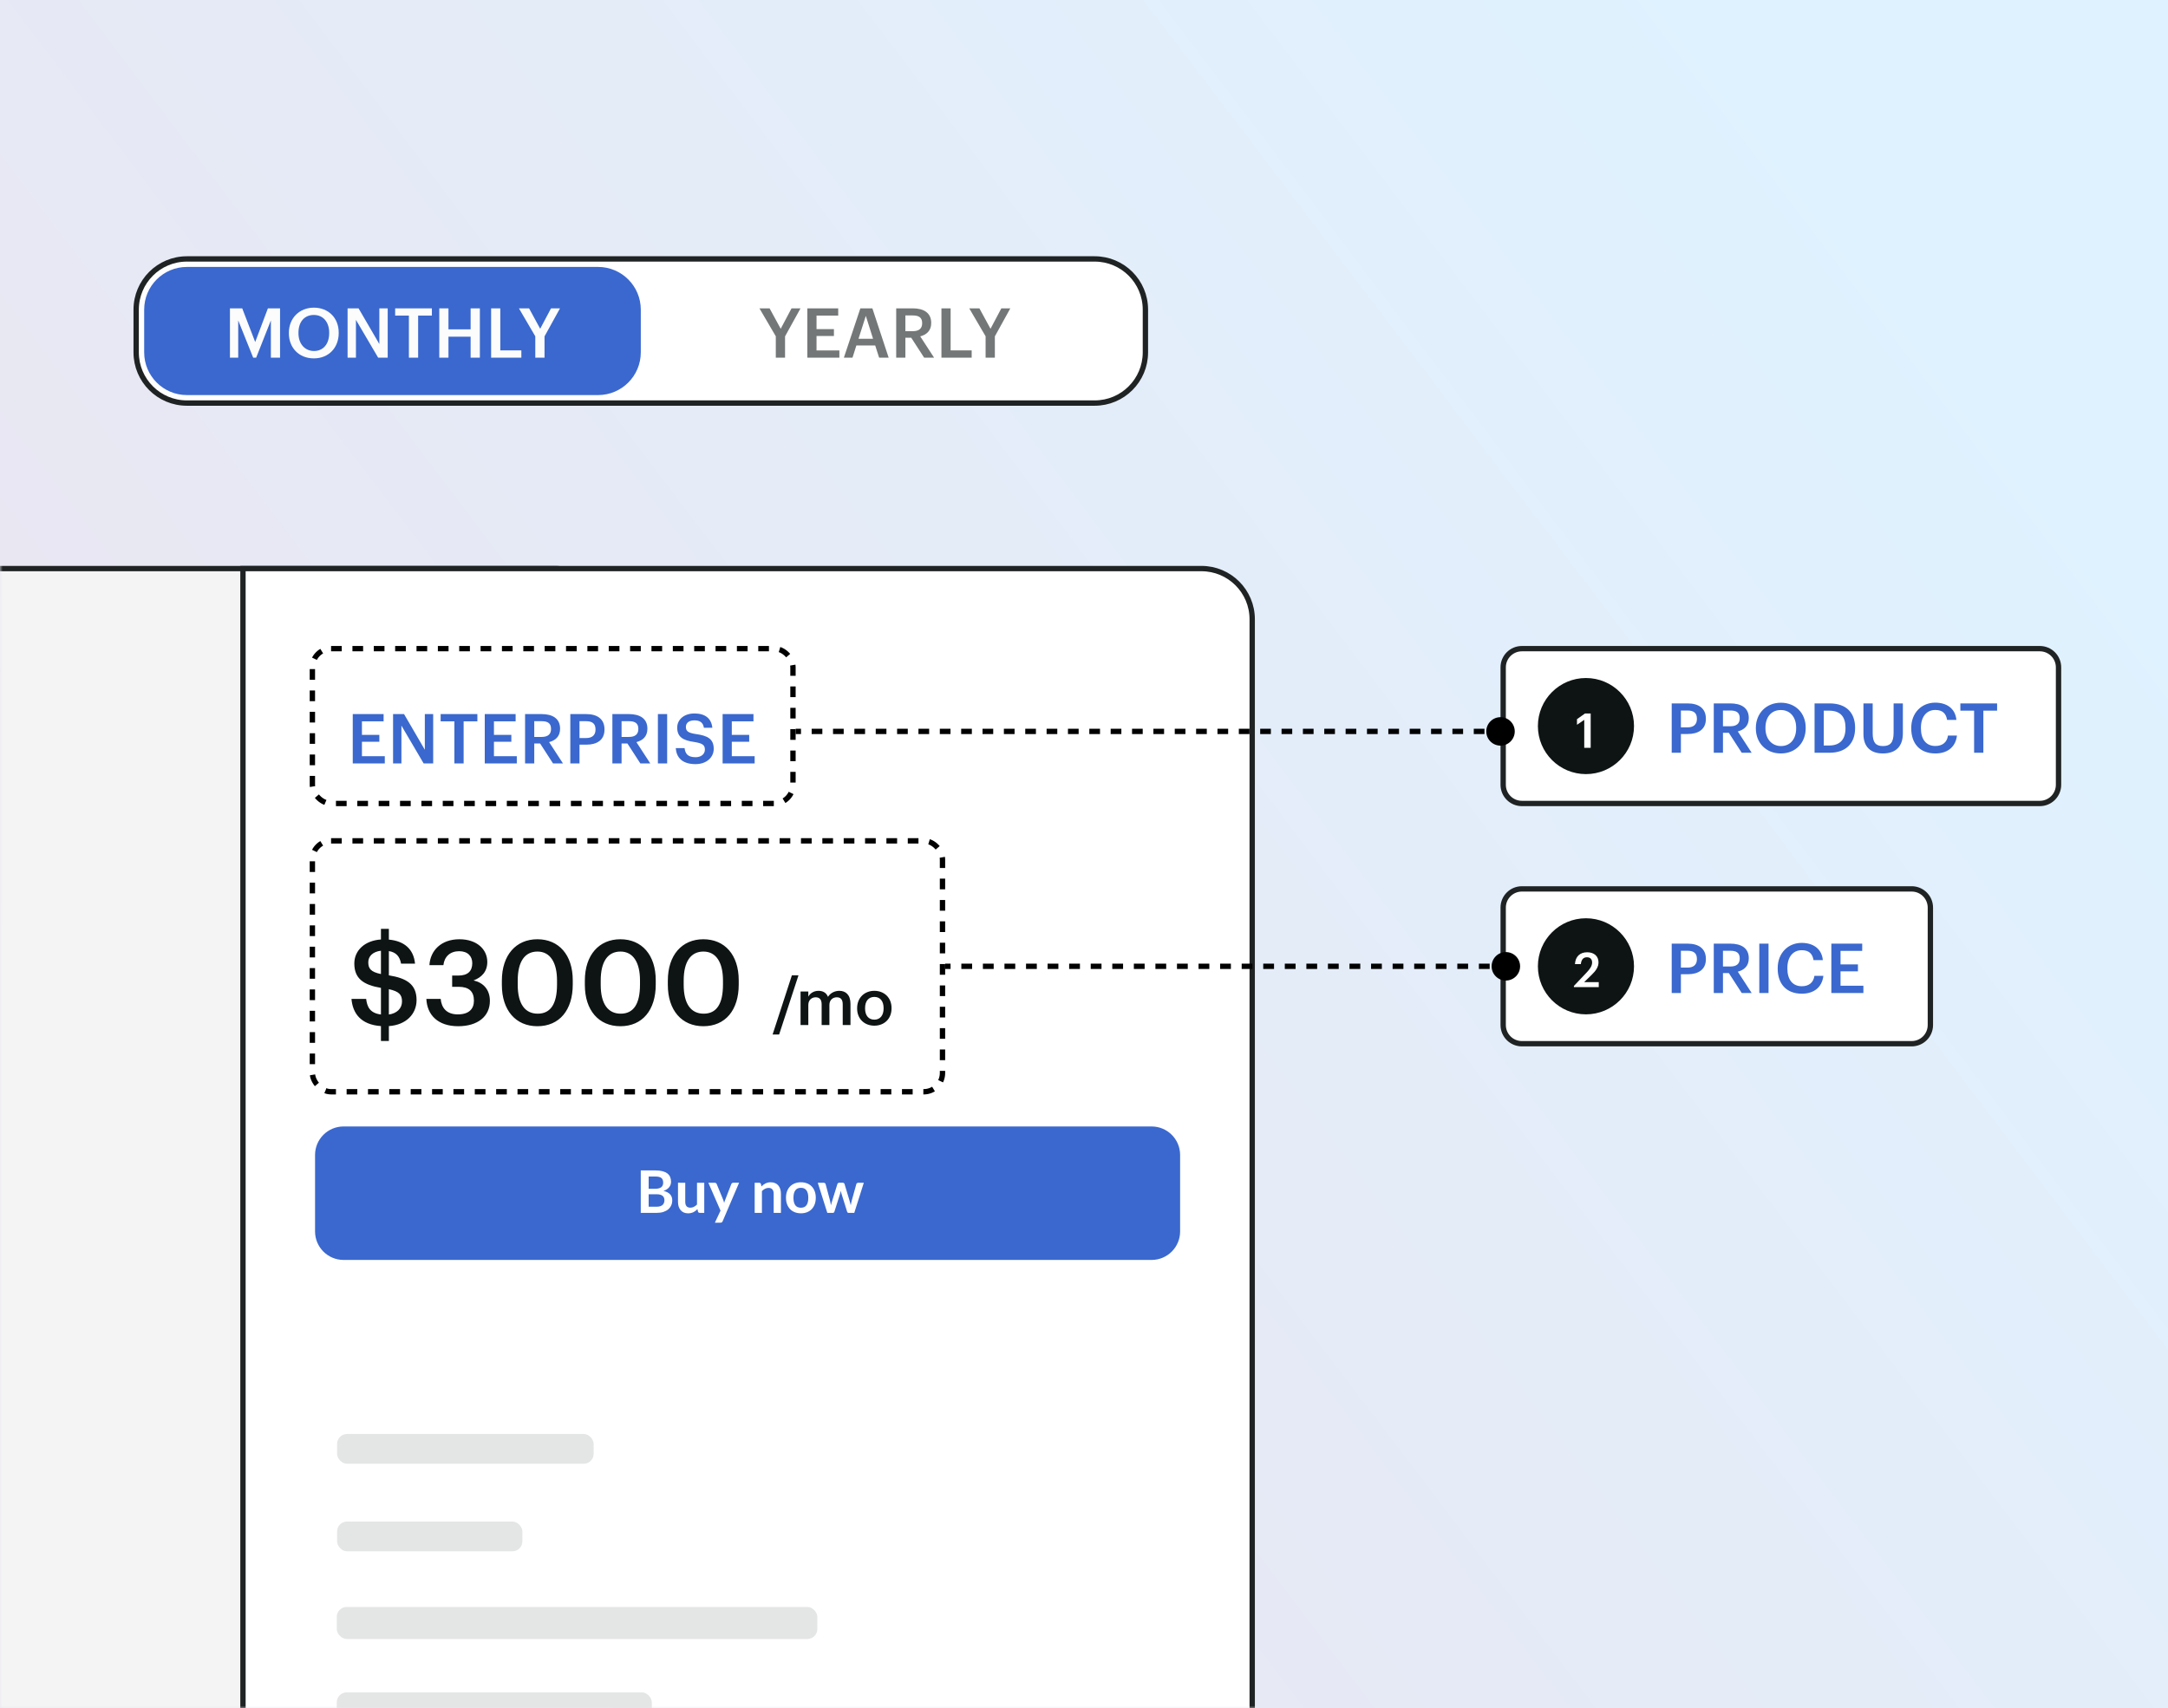 <svg fill="none" height="320" viewBox="0 0 406 320" width="406" xmlns="http://www.w3.org/2000/svg" xmlns:xlink="http://www.w3.org/1999/xlink"><rect x="0" y="0" width="406" height="320" fill="#333333" stroke="none"/><linearGradient id="a"><stop offset="0" stop-color="#dff2ff"/><stop offset="1" stop-color="#eae5f0"/></linearGradient><linearGradient id="b" gradientUnits="userSpaceOnUse" x1="324.8" x2="23.839" xlink:href="#a" y1="0" y2="228.424"/><linearGradient id="c" gradientUnits="userSpaceOnUse" x1="324.8" x2="36.763" xlink:href="#a" y1="18" y2="249.645"/><mask id="d" height="302" maskUnits="userSpaceOnUse" width="406" x="0" y="18"><path d="m0 18h406v302h-406z" fill="url(#c)"/></mask><path d="m0 0h406v320h-406z" fill="url(#b)"/><g mask="url(#d)"><rect fill="#f4f4f4" height="254" rx="9.5" stroke="#202323" width="137" x="-23.5" y="106.5"/><path d="m45.5 106.5h179.5c5.247 0 9.5 4.253 9.5 9.5v268.116c0 5.247-4.253 9.5-9.5 9.5h-179.5z" fill="#fff" stroke="#202323"/><path d="m66.06 143v-9.244h5.779v1.358h-4.059v2.534h3.258v1.293h-3.258v2.702h4.279v1.357zm7.55 0v-9.244h2.056l3.892 6.684v-6.684h1.564v9.244h-1.784l-4.163-7.085v7.085zm11.482 0v-7.886h-2.573v-1.358h6.878v1.358h-2.573v7.886zm5.689 0v-9.244h5.779v1.358h-4.059v2.534h3.258v1.293h-3.258v2.702h4.279v1.357zm7.55 0v-9.244h3.103c2.03 0 3.452.828 3.452 2.715v.052c0 1.448-.905 2.185-2.056 2.482l2.599 3.995h-1.862l-2.417-3.736h-1.099v3.736zm1.72-4.964h1.383c1.151 0 1.758-.492 1.758-1.474v-.052c0-1.06-.659-1.422-1.758-1.422h-1.383zm6.752 4.964v-9.244h2.973c2.069 0 3.426.918 3.426 2.857v.052c0 1.952-1.409 2.819-3.387 2.819h-1.293v3.516zm1.719-4.758h1.254c1.138 0 1.746-.556 1.746-1.577v-.052c0-1.098-.647-1.525-1.746-1.525h-1.254zm6.159 4.758v-9.244h3.103c2.03 0 3.452.828 3.452 2.715v.052c0 1.448-.905 2.185-2.056 2.482l2.599 3.995h-1.862l-2.418-3.736h-1.098v3.736zm1.72-4.964h1.383c1.151 0 1.758-.492 1.758-1.474v-.052c0-1.06-.659-1.422-1.758-1.422h-1.383zm6.803 4.964v-9.244h1.733v9.244zm7.055.129c-2.521 0-3.582-1.254-3.711-2.999h1.655c.116.931.491 1.706 2.056 1.706 1.021 0 1.745-.568 1.745-1.422 0-.853-.427-1.176-1.926-1.422-2.211-.297-3.258-.969-3.258-2.702 0-1.512 1.292-2.65 3.219-2.65 1.991 0 3.18.905 3.361 2.676h-1.577c-.168-.97-.724-1.383-1.784-1.383-1.047 0-1.59.504-1.59 1.215 0 .75.31 1.125 1.913 1.357 2.172.298 3.297.918 3.297 2.767 0 1.603-1.358 2.857-3.4 2.857zm5.064-.129v-9.244h5.779v1.358h-4.059v2.534h3.258v1.293h-3.258v2.702h4.279v1.357z" fill="#3a68ce"/><path d="m71.339 194.992v-2.793c-3.79-.265-5.297-2.415-5.519-5.097h2.748c.177 1.441.665 2.66 2.77 2.926v-4.987c-3.28-.554-4.987-1.751-4.987-4.566 0-2.46 1.972-4.299 4.987-4.499v-1.994h1.485v2.016c2.859.266 4.632 1.751 4.898 4.5h-2.615c-.244-1.352-.931-2.128-2.283-2.35v4.544c3.28.532 5.186 1.64 5.186 4.632 0 2.593-1.928 4.654-5.186 4.875v2.793zm-2.372-14.76c0 1.152.421 1.817 2.372 2.216v-4.366c-1.529.177-2.372 1.041-2.372 2.15zm6.316 7.358c0-1.264-.532-1.884-2.46-2.305v4.743c1.485-.2 2.46-1.131 2.46-2.438zm10.522 4.632c-3.768 0-5.829-2.084-5.962-5.12h2.682c.155 1.662 1.086 2.903 3.214 2.903 2.061 0 3.014-.997 3.014-2.571 0-1.728-.931-2.593-2.859-2.593h-1.219v-2.105h1.13c1.817 0 2.637-.842 2.637-2.327 0-1.286-.82-2.239-2.46-2.239-1.684 0-2.77 1.02-2.948 2.616h-2.615c.155-2.749 2.216-4.854 5.607-4.854 3.302 0 5.23 1.906 5.23 4.255 0 1.795-1.042 2.881-2.571 3.458 1.839.421 3.058 1.728 3.058 3.834 0 2.925-2.305 4.743-5.94 4.743zm14.828 0c-4.034 0-6.649-2.97-6.649-7.735v-.798c0-4.809 2.659-7.757 6.649-7.757 4.012 0 6.627 2.925 6.627 7.69v.798c0 4.765-2.482 7.802-6.627 7.802zm.067-2.35c2.438 0 3.612-1.861 3.612-5.452v-.775c0-3.369-1.285-5.408-3.657-5.408-2.393 0-3.701 1.906-3.701 5.43v.798c0 3.59 1.374 5.407 3.746 5.407zm15.473 2.35c-4.034 0-6.649-2.97-6.649-7.735v-.798c0-4.809 2.66-7.757 6.649-7.757 4.012 0 6.627 2.925 6.627 7.69v.798c0 4.765-2.483 7.802-6.627 7.802zm.067-2.35c2.437 0 3.612-1.861 3.612-5.452v-.775c0-3.369-1.285-5.408-3.657-5.408-2.393 0-3.701 1.906-3.701 5.43v.798c0 3.59 1.374 5.407 3.746 5.407zm15.473 2.35c-4.034 0-6.649-2.97-6.649-7.735v-.798c0-4.809 2.66-7.757 6.649-7.757 4.011 0 6.627 2.925 6.627 7.69v.798c0 4.765-2.483 7.802-6.627 7.802zm.066-2.35c2.438 0 3.613-1.861 3.613-5.452v-.775c0-3.369-1.285-5.408-3.657-5.408-2.393 0-3.701 1.906-3.701 5.43v.798c0 3.59 1.374 5.407 3.745 5.407zm12.904 3.904 3.612-11.088h1.236l-3.624 11.088zm5.237-1.776v-6.276h1.452v.96c.3-.588.984-1.092 1.908-1.092.816 0 1.464.348 1.776 1.128.48-.78 1.344-1.128 2.124-1.128 1.152 0 2.088.708 2.088 2.436v3.972h-1.452v-3.876c0-.924-.396-1.32-1.116-1.32s-1.38.48-1.38 1.44v3.756h-1.452v-3.876c0-.924-.408-1.32-1.116-1.32-.72 0-1.38.48-1.38 1.44v3.756zm13.811.12c-1.848 0-3.216-1.284-3.216-3.192v-.096c0-1.944 1.38-3.24 3.228-3.24 1.836 0 3.216 1.284 3.216 3.204v.096c0 1.956-1.38 3.228-3.228 3.228zm.012-1.128c1.08 0 1.728-.804 1.728-2.088v-.084c0-1.296-.648-2.088-1.728-2.088s-1.74.78-1.74 2.076v.096c0 1.284.636 2.088 1.74 2.088z" fill="#0e1414"/><path d="m59 216.339c0-2.949 2.39-5.339 5.338-5.339h151.322c2.949 0 5.339 2.39 5.339 5.339v14.322c0 2.949-2.39 5.339-5.339 5.339h-151.322c-2.948 0-5.338-2.39-5.338-5.339z" fill="#3a68ce"/><path d="m119.996 227.185v-7.953h2.744c.521 0 .965.049 1.331.148.371.099.673.24.908.424.238.183.412.405.522.665s.165.554.165.88c0 .187-.027.367-.082.539-.055.169-.141.328-.259.479-.113.146-.26.28-.44.401-.176.121-.386.224-.632.308 1.093.246 1.639.836 1.639 1.771 0 .337-.064.649-.193.935-.128.286-.315.534-.561.743-.245.205-.548.366-.907.484-.359.117-.77.176-1.232.176zm1.479-3.487v2.332h1.502c.275 0 .504-.033.687-.099.187-.066.336-.154.446-.264.114-.11.194-.239.242-.385.051-.147.077-.303.077-.468 0-.172-.028-.326-.083-.462-.055-.139-.141-.257-.258-.352-.117-.099-.268-.174-.451-.225-.183-.052-.405-.077-.666-.077zm0-1.023h1.183c.502 0 .884-.092 1.144-.275.26-.184.39-.475.39-.875 0-.414-.117-.709-.352-.885-.234-.176-.601-.264-1.1-.264h-1.265zm6.852-1.133v3.586c0 .344.079.612.236.803.162.187.402.28.721.28.235 0 .455-.051.66-.154.205-.106.4-.251.583-.434v-4.081h1.358v5.643h-.83c-.176 0-.292-.083-.347-.248l-.093-.451c-.117.117-.238.226-.363.325-.125.095-.259.177-.402.247-.139.066-.291.117-.456.154-.161.04-.336.061-.523.061-.308 0-.581-.052-.819-.154-.235-.107-.433-.255-.594-.446s-.284-.416-.369-.676c-.08-.264-.121-.554-.121-.869v-3.586zm7.011 7.194c-.04.095-.094.166-.16.214-.062.051-.159.077-.291.077h-1.012l1.056-2.26-2.283-5.225h1.188c.11 0 .195.025.253.077.059.051.103.11.132.176l1.205 2.926c.04.095.075.194.104.297.03.102.055.205.077.308.03-.107.061-.209.094-.308.037-.099.075-.2.115-.303l1.133-2.92c.03-.074.077-.134.143-.182.07-.048.147-.071.231-.071h1.089zm5.99-1.551v-5.643h.831c.176 0 .291.082.346.247l.094.446c.113-.118.232-.224.357-.319.128-.096.262-.178.402-.248.143-.07.295-.123.456-.159.161-.037.337-.055.528-.055.308 0 .581.053.82.159.238.103.436.249.594.44.161.187.282.413.363.677.084.26.126.548.126.863v3.592h-1.358v-3.592c0-.345-.081-.61-.242-.797-.158-.191-.396-.286-.715-.286-.235 0-.455.053-.66.159-.206.106-.4.251-.583.435v4.081zm8.661-5.731c.422 0 .803.067 1.144.203.345.136.638.328.88.578.242.249.429.553.561.913.132.359.198.76.198 1.204 0 .447-.066.851-.198 1.21s-.319.666-.561.919-.535.447-.88.583c-.341.135-.722.203-1.144.203s-.805-.068-1.149-.203c-.345-.136-.64-.33-.886-.583-.242-.253-.431-.56-.566-.919-.132-.359-.198-.763-.198-1.21 0-.444.066-.845.198-1.204.135-.36.324-.664.566-.913.246-.25.541-.442.886-.578.344-.136.727-.203 1.149-.203zm0 4.768c.469 0 .816-.158 1.04-.473.227-.315.341-.777.341-1.386s-.114-1.072-.341-1.391c-.224-.319-.571-.479-1.04-.479-.477 0-.829.161-1.056.484-.227.319-.341.781-.341 1.386s.114 1.067.341 1.386c.227.315.579.473 1.056.473zm3.155-4.68h1.078c.103 0 .189.023.259.071s.114.108.132.182l.808 3.014c.044.165.079.326.105.484.029.157.057.315.082.473.041-.158.083-.316.127-.473.048-.158.097-.319.148-.484l.935-3.025c.022-.074.066-.134.132-.182s.143-.071.231-.071h.6c.099 0 .181.023.247.071s.11.108.132.182l.924 3.08c.048.157.09.311.127.462.04.146.079.295.115.445.026-.158.054-.315.083-.473.033-.158.073-.321.121-.489l.836-3.014c.018-.074.062-.134.132-.182s.15-.071.242-.071h1.028l-1.787 5.643h-1.095c-.117 0-.201-.081-.253-.242l-1.017-3.262c-.033-.106-.064-.213-.094-.319-.025-.11-.047-.218-.066-.324-.022.11-.045.22-.071.33-.026.106-.055.214-.088.324l-1.029 3.251c-.051.161-.15.242-.297.242h-1.039z" fill="#fff"/><g fill="#bbbfbf"><rect height="5.58" opacity=".4" rx="1.871" width="48.047" x="63.125" y="268.6"/><rect height="5.58" opacity=".4" rx="1.871" width="34.7" x="63.125" y="285"/><rect height="6" opacity=".4" rx="1.871" width="59" x="63.066" y="317"/><rect height="6" opacity=".4" rx="1.871" width="90" x="63.066" y="301"/></g><path d="m35 48.5h170c5.247 0 9.5 4.253 9.5 9.5v8c0 5.247-4.253 9.5-9.5 9.5h-170c-5.247 0-9.5-4.253-9.5-9.5v-8c0-5.247 4.253-9.5 9.5-9.5z" fill="#fff" stroke="#202323"/><path d="m27 58c0-4.418 3.582-8 8-8h77c4.418 0 8 3.582 8 8v8c0 4.418-3.582 8-8 8h-77c-4.418 0-8-3.582-8-8z" fill="#3a68ce"/><path d="m145.284 67v-4.008l-3.064-5.236h1.9l2.082 3.827 2.029-3.827h1.681l-2.896 5.249v3.995zm5.907 0v-9.244h5.779v1.357h-4.06v2.534h3.258v1.293h-3.258v2.702h4.28v1.357zm6.839 0 3.09-9.244h2.249l3.051 9.244h-1.784l-.737-2.288h-3.529l-.724 2.288zm4.111-7.835-1.371 4.292h2.728zm5.69 7.835v-9.244h3.103c2.029 0 3.452.827 3.452 2.715v.052c0 1.448-.905 2.185-2.056 2.482l2.599 3.995h-1.862l-2.418-3.736h-1.099v3.736zm1.719-4.965h1.384c1.15 0 1.758-.491 1.758-1.474v-.052c0-1.06-.659-1.422-1.758-1.422h-1.384zm6.753 4.965v-9.244h1.719v7.873h3.943v1.37zm8.271 0v-4.008l-3.064-5.236h1.9l2.082 3.827 2.029-3.827h1.681l-2.896 5.249v3.995z" fill="#737777"/><path d="m43.06 67v-9.244h2.301l2.43 6.309 2.379-6.309h2.275v9.244h-1.72v-6.981l-2.754 6.981h-.556l-2.805-6.981v6.981zm15.716.129c-2.831 0-4.68-2.03-4.68-4.693v-.103c0-2.702 1.939-4.706 4.68-4.706 2.754 0 4.654 1.952 4.654 4.667v.103c0 2.702-1.849 4.732-4.654 4.732zm.026-1.383c1.745 0 2.844-1.332 2.844-3.336v-.103c0-1.9-1.06-3.31-2.87-3.31-1.81 0-2.883 1.332-2.883 3.323v.103c0 2.017 1.228 3.323 2.909 3.323zm6.289 1.254v-9.244h2.056l3.892 6.684v-6.684h1.564v9.244h-1.784l-4.163-7.085v7.085zm11.482 0v-7.886h-2.573v-1.357h6.878v1.357h-2.573v7.886zm5.689 0v-9.244h1.72v3.93h4.15v-3.93h1.732v9.244h-1.732v-3.93h-4.15v3.93zm9.709 0v-9.244h1.719v7.873h3.943v1.37zm8.271 0v-4.008l-3.064-5.236h1.9l2.082 3.827 2.029-3.827h1.681l-2.896 5.249v3.995z" fill="#fcfcfc"/><path d="m285 121.5h97c1.933 0 3.5 1.567 3.5 3.5v22c0 1.933-1.567 3.5-3.5 3.5h-97c-1.933 0-3.5-1.567-3.5-3.5v-22c0-1.933 1.567-3.5 3.5-3.5z" fill="#fff" stroke="#202323"/><path d="m285 166.5h73c1.933 0 3.5 1.567 3.5 3.5v22c0 1.933-1.567 3.5-3.5 3.5h-73c-1.933 0-3.5-1.567-3.5-3.5v-22c0-1.933 1.567-3.5 3.5-3.5z" fill="#fff" stroke="#202323"/><path d="m313.06 141v-9.244h2.974c2.068 0 3.426.918 3.426 2.857v.052c0 1.952-1.41 2.819-3.388 2.819h-1.292v3.516zm1.72-4.758h1.254c1.137 0 1.745-.556 1.745-1.577v-.052c0-1.098-.646-1.525-1.745-1.525h-1.254zm6.158 4.758v-9.244h3.103c2.03 0 3.452.828 3.452 2.715v.052c0 1.448-.905 2.185-2.056 2.482l2.599 3.995h-1.862l-2.417-3.736h-1.099v3.736zm1.72-4.964h1.383c1.151 0 1.758-.492 1.758-1.474v-.052c0-1.06-.659-1.422-1.758-1.422h-1.383zm10.84 5.093c-2.831 0-4.68-2.029-4.68-4.693v-.103c0-2.702 1.939-4.706 4.68-4.706 2.754 0 4.654 1.952 4.654 4.667v.104c0 2.702-1.848 4.731-4.654 4.731zm.026-1.383c1.745 0 2.844-1.332 2.844-3.336v-.103c0-1.9-1.06-3.31-2.87-3.31s-2.883 1.332-2.883 3.323v.103c0 2.017 1.228 3.323 2.909 3.323zm6.289 1.254v-9.244h2.806c3.219 0 4.783 1.836 4.783 4.525v.117c0 2.689-1.564 4.602-4.809 4.602zm1.72-1.357h1.008c2.069 0 3.064-1.19 3.064-3.233v-.103c0-1.991-.905-3.193-3.077-3.193h-.995zm11.064 1.486c-2.314 0-3.632-1.267-3.632-3.645v-5.728h1.732v5.598c0 1.694.543 2.392 1.913 2.392 1.332 0 2.004-.595 2.004-2.508v-5.482h1.733v5.624c0 2.418-1.306 3.749-3.75 3.749zm9.834 0c-2.895 0-4.512-1.848-4.512-4.693v-.103c0-2.78 1.914-4.719 4.487-4.719 2.12 0 3.762 1.06 3.969 3.232h-1.746c-.194-1.228-.879-1.862-2.21-1.862-1.629 0-2.69 1.267-2.69 3.336v.103c0 2.082.996 3.31 2.702 3.31 1.28 0 2.185-.646 2.366-1.952h1.681c-.271 2.224-1.849 3.348-4.047 3.348zm7.259-.129v-7.886h-2.573v-1.358h6.878v1.358h-2.573v7.886z" fill="#3a68ce"/><path d="m313.06 186v-9.244h2.974c2.068 0 3.426.918 3.426 2.857v.052c0 1.952-1.41 2.819-3.388 2.819h-1.292v3.516zm1.72-4.758h1.254c1.137 0 1.745-.556 1.745-1.577v-.052c0-1.098-.646-1.525-1.745-1.525h-1.254zm6.158 4.758v-9.244h3.103c2.03 0 3.452.828 3.452 2.715v.052c0 1.448-.905 2.185-2.056 2.482l2.599 3.995h-1.862l-2.417-3.736h-1.099v3.736zm1.72-4.964h1.383c1.151 0 1.758-.492 1.758-1.474v-.052c0-1.06-.659-1.422-1.758-1.422h-1.383zm6.804 4.964v-9.244h1.732v9.244zm7.959.129c-2.896 0-4.512-1.848-4.512-4.693v-.103c0-2.78 1.913-4.719 4.486-4.719 2.12 0 3.762 1.06 3.969 3.232h-1.745c-.194-1.228-.88-1.862-2.211-1.862-1.629 0-2.689 1.267-2.689 3.336v.103c0 2.082.995 3.31 2.702 3.31 1.28 0 2.185-.646 2.366-1.952h1.68c-.271 2.224-1.848 3.348-4.046 3.348zm5.536-.129v-9.244h5.779v1.358h-4.06v2.534h3.258v1.293h-3.258v2.702h4.28v1.357z" fill="#3a68ce"/><path d="m279.333 181c0 1.473 1.194 2.667 2.667 2.667s2.667-1.194 2.667-2.667-1.194-2.667-2.667-2.667-2.667 1.194-2.667 2.667zm-102.333.5h1.01v-1h-1.01zm3.029 0h2.019v-1h-2.019zm4.038 0h2.02v-1h-2.02zm4.039 0h2.019v-1h-2.019zm4.038 0h2.019v-1h-2.019zm4.039 0h2.019v-1h-2.019zm4.038 0h2.019v-1h-2.019zm4.039 0h2.019v-1h-2.019zm4.038 0h2.019v-1h-2.019zm4.039 0h2.019v-1h-2.019zm4.038 0h2.019v-1h-2.019zm4.038 0h2.02v-1h-2.02zm4.039 0h2.019v-1h-2.019zm4.038 0h2.02v-1h-2.02zm4.039 0h2.019v-1h-2.019zm4.038 0h2.02v-1h-2.02zm4.039 0h2.019v-1h-2.019zm4.038 0h2.019v-1h-2.019zm4.039 0h2.019v-1h-2.019zm4.038 0h2.019v-1h-2.019zm4.039 0h2.019v-1h-2.019zm4.038 0h2.019v-1h-2.019zm4.039 0h2.019v-1h-2.019zm4.038 0h2.019v-1h-2.019zm4.038 0h2.02v-1h-2.02zm4.039 0h2.019v-1h-2.019zm4.038 0h1.01v-1h-1.01z" fill="#000"/><path d="m278.333 137c0 1.473 1.194 2.667 2.667 2.667s2.667-1.194 2.667-2.667-1.194-2.667-2.667-2.667-2.667 1.194-2.667 2.667zm-129.333.5h1v-1h-1zm3 0h2v-1h-2zm4 0h2v-1h-2zm4 0h2v-1h-2zm4 0h2v-1h-2zm4 0h2v-1h-2zm4 0h2v-1h-2zm4 0h2v-1h-2zm4 0h2v-1h-2zm4 0h2v-1h-2zm4 0h2v-1h-2zm4 0h2v-1h-2zm4 0h2v-1h-2zm4 0h2v-1h-2zm4 0h2v-1h-2zm4 0h2v-1h-2zm4 0h2v-1h-2zm4 0h2v-1h-2zm4 0h2v-1h-2zm4 0h2v-1h-2zm4 0h2v-1h-2zm4 0h2v-1h-2zm4 0h2v-1h-2zm4 0h2v-1h-2zm4 0h2v-1h-2zm4 0h2v-1h-2zm4 0h2v-1h-2zm4 0h2v-1h-2zm4 0h2v-1h-2zm4 0h2v-1h-2zm4 0h2v-1h-2zm4 0h2v-1h-2zm4 0h2v-1h-2zm4 0h1v-1h-1z" fill="#000"/><rect height="29" rx="3.5" stroke="#000" stroke-dasharray="2 2" width="90" x="58.5" y="121.5"/><rect height="47" rx="3.5" stroke="#000" stroke-dasharray="2 2" width="118" x="58.5" y="157.5"/></g><circle cx="297" cy="136" fill="#0e1414" r="9"/><path d="m296.68 140.081v-5.247l-1.359.927v-1.053l1.494-1.062h1.071v6.435z" fill="#fff"/><circle cx="297" cy="181" fill="#0e1414" r="9"/><path d="m294.744 184.894v-.216l2.43-2.565c.612-.648.981-1.215.981-1.827 0-.603-.342-.981-.963-.981-.639 0-1.044.369-1.152 1.278h-1.098c.081-1.404.927-2.214 2.286-2.214 1.332 0 2.124.765 2.124 1.899 0 .837-.495 1.566-1.26 2.304l-1.431 1.395h2.736v.927z" fill="#fff"/></svg>